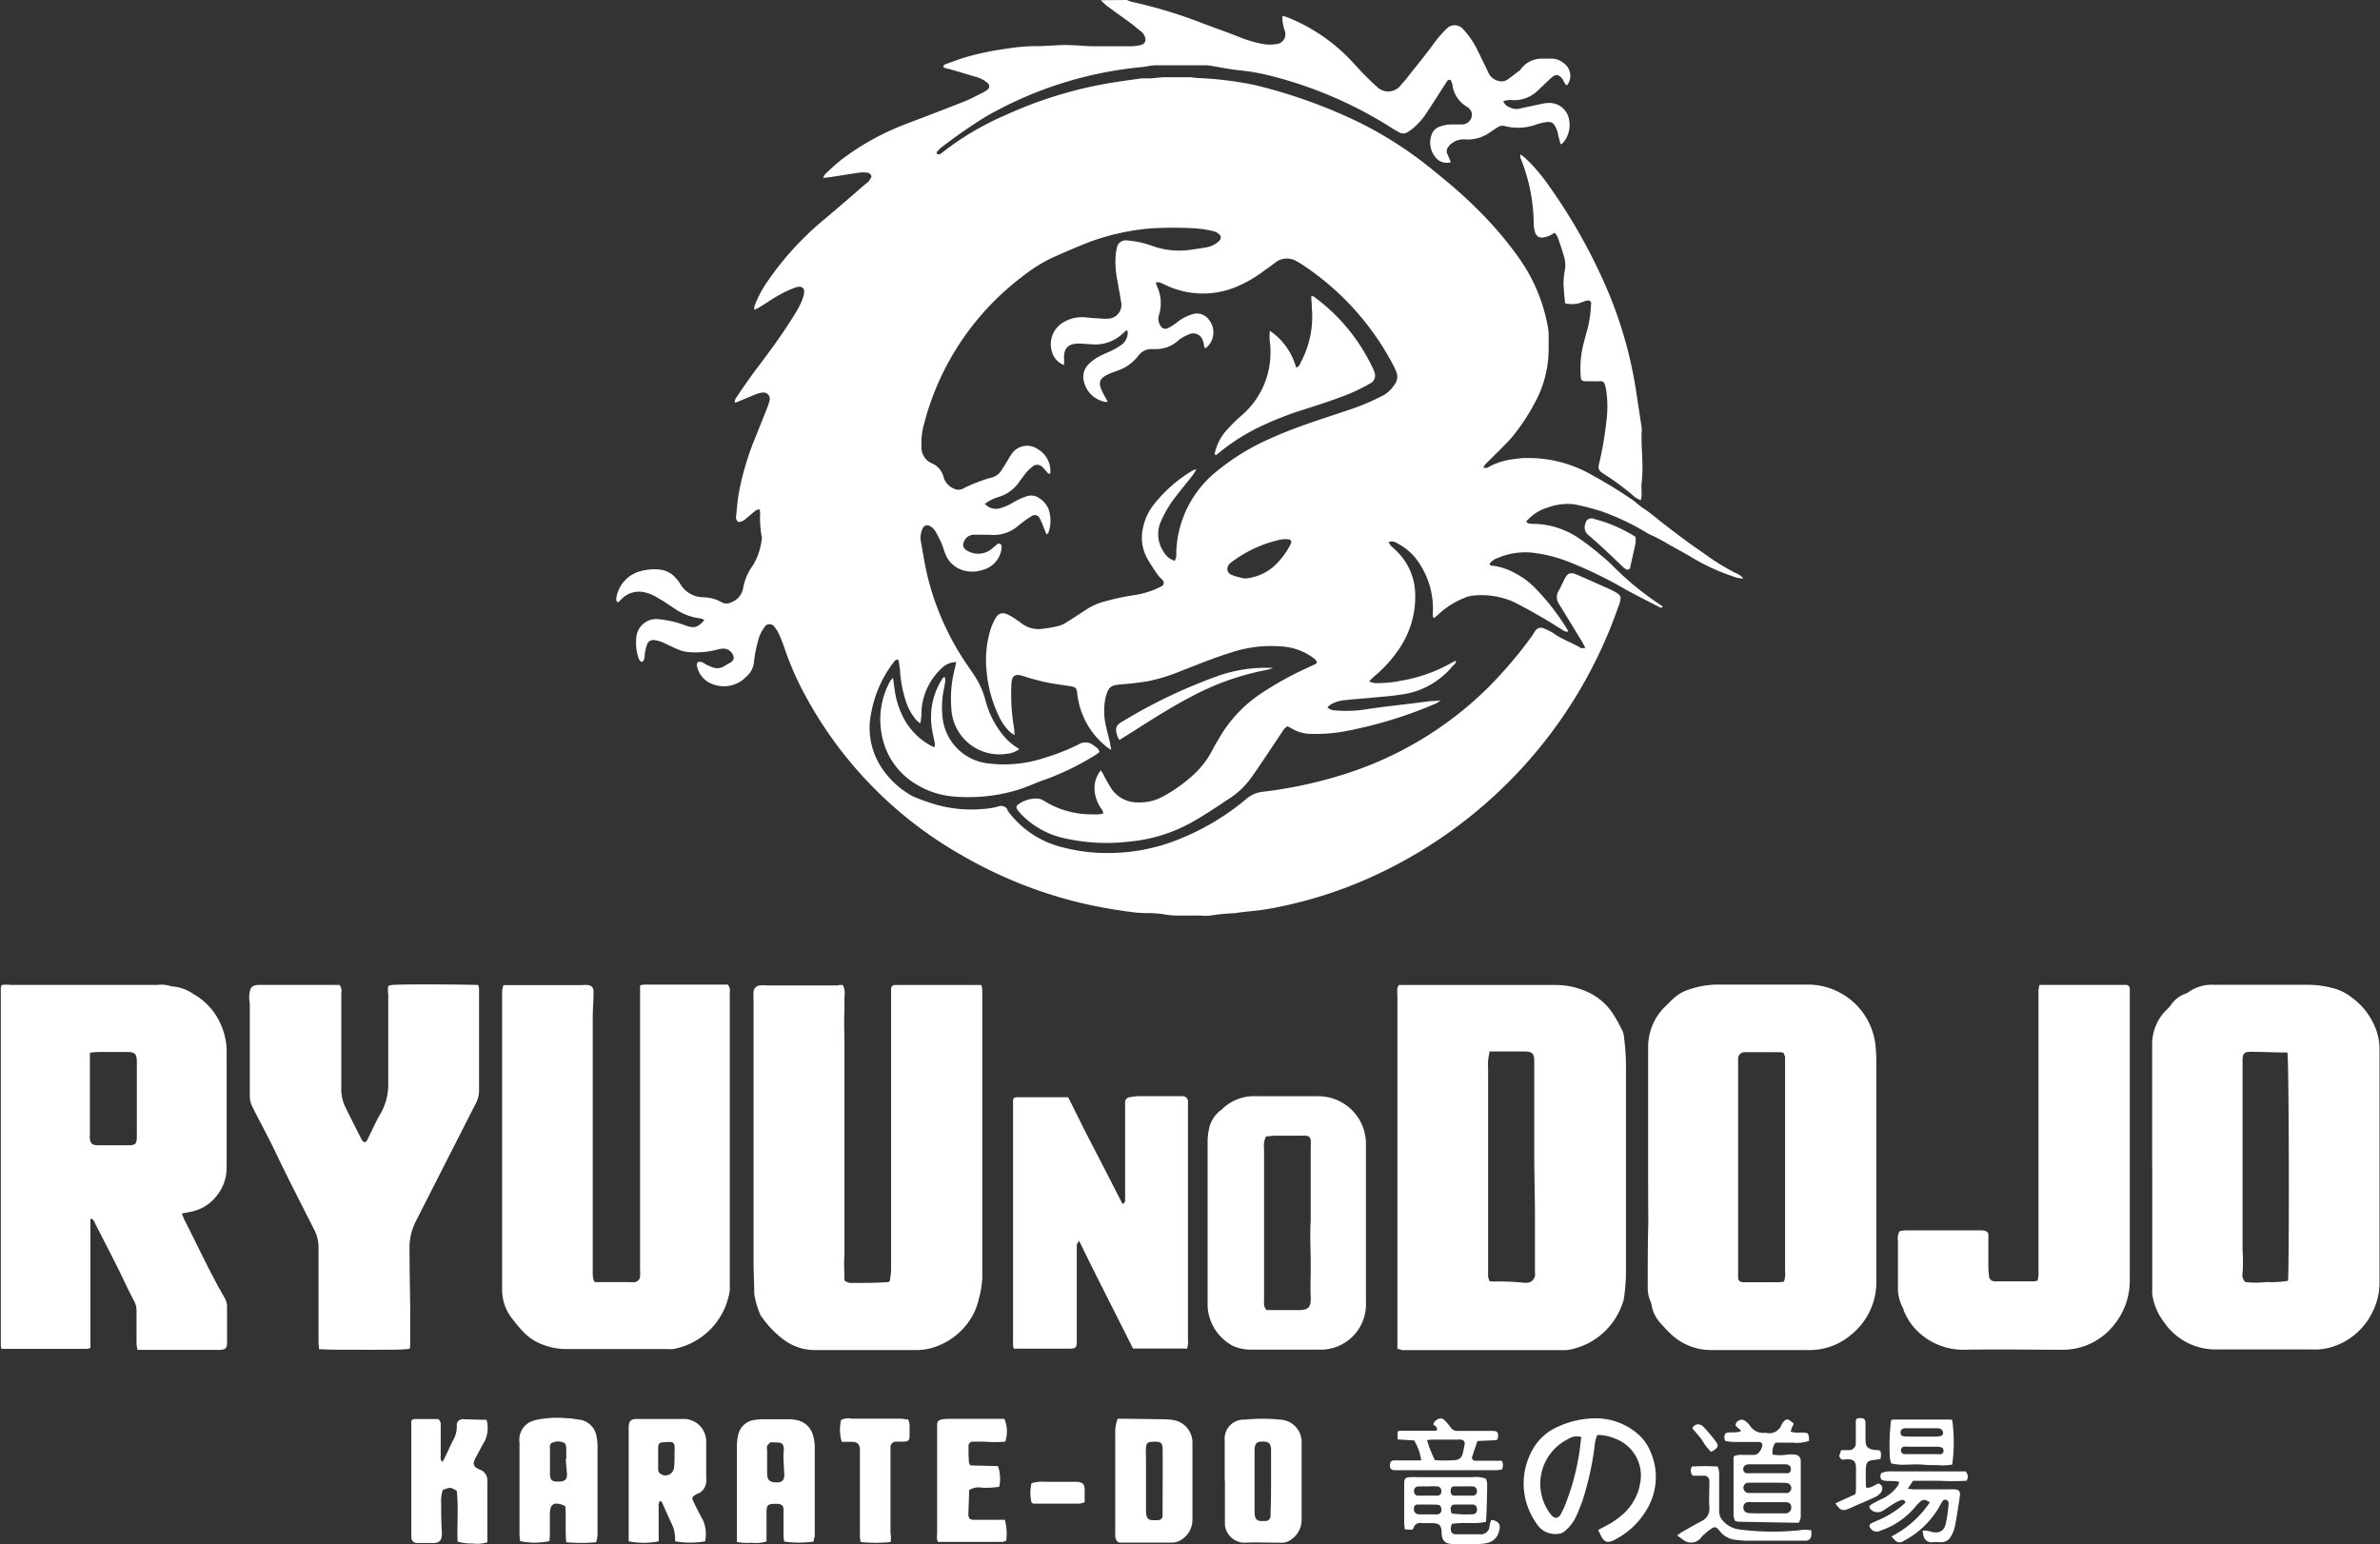 <svg xmlns="http://www.w3.org/2000/svg" viewBox="0 0 238.27 154.59"><rect x="0" y="0" width="238.27" height="154.59" fill="#333333" stroke="none"/><defs><style>.bbf96e80-d99f-4f23-b8e5-ae334c5a7181{fill:#fff;}</style></defs><g id="aee27fa8-bd94-404b-9408-6ddaef3b04b8" data-name="Layer 2"><g id="a2670e64-d4a7-4940-99c9-f36658ea37b3" data-name="Layer 1"><path class="bbf96e80-d99f-4f23-b8e5-ae334c5a7181" d="M112.82,0a3,3,0,0,0,.47.18,47.69,47.69,0,0,1,6.71,2c1.37.54,2.77,1,4.15,1.56a12.33,12.33,0,0,0,2.37.68,4,4,0,0,0,1.19,0,1,1,0,0,0,.91-1.36,3.69,3.69,0,0,1-.23-1.47,4.26,4.26,0,0,1,.54.16,17.92,17.92,0,0,1,5.83,3.8c.59.57,1.13,1.21,1.7,1.8.44.44.89.89,1.35,1.3a1.59,1.59,0,0,0,2.48-.19,8.52,8.52,0,0,0,.77-.92c.88-1.11,1.79-2.21,2.62-3.37a10.39,10.39,0,0,1,1.12-1.27,1.11,1.11,0,0,1,1.66,0A8.67,8.67,0,0,1,148,5.2c.34.69.68,1.37,1,2.06a1.48,1.48,0,0,0,1.09.86,1.08,1.08,0,0,0,.89-.19c.32-.24.64-.48.95-.73A.88.88,0,0,0,152.2,7a2.6,2.6,0,0,1,2.18-1.13c.28,0,.57,0,.85,0a1.92,1.92,0,0,1,1.34.47,1.54,1.54,0,0,1,.31,2.2c-.28-.13-.31-.45-.48-.66-.32-.41-.61-.47-1-.17-.15.12-.29.26-.44.4l-1.05,1a3.42,3.42,0,0,1-2.41.92,2.3,2.3,0,0,0-1,.1,1.06,1.06,0,0,0,.68.63,1.48,1.48,0,0,0,.91.13c.71-.17,1.44-.32,2.16-.47a3.32,3.32,0,0,1,.76-.11A2,2,0,0,1,157.09,12a2.73,2.73,0,0,1-.62,2.31c-.05.06-.14.08-.24.14-.08-.33-.16-.63-.23-.92a2.86,2.86,0,0,0-.1-.42c-.35-.91-.55-1-1.47-.82a7.69,7.69,0,0,0-.9.27,5.4,5.4,0,0,1-2.85.07.88.88,0,0,0-.73.1l-.71.47a3.87,3.87,0,0,1-2.56.76,1.85,1.85,0,0,0-1.22.31,1.53,1.53,0,0,0-.44.4.69.69,0,0,0-.1.79c.12.26.22.52.33.78a1.41,1.41,0,0,1-1.45-.39,2.3,2.3,0,0,1-.47-2.38,1.29,1.29,0,0,1,.83-.8,3.37,3.37,0,0,1,1.26-.21c.31,0,.63,0,.94,0a1,1,0,0,0,1-1,.82.82,0,0,0-.17-.47,1.1,1.1,0,0,0-.38-.33,3,3,0,0,1-1.38-2c0-.22-.12-.43-.17-.62-.25-.13-.35,0-.44.17-.66,1-1.31,2.07-2,3.09a6.82,6.82,0,0,1-1.35,1.54,5.44,5.44,0,0,1-.55.39.82.82,0,0,1-.89,0c-.22-.13-.45-.25-.66-.39a41.42,41.42,0,0,0-11.93-5.19,22,22,0,0,0-3.52-.63c-.82-.08-1.63-.26-2.44-.39a4,4,0,0,0-.68-.09c-1.73,0-3.47,0-5.21,0a3.85,3.85,0,0,0-.67.09c-.14,0-.28.06-.42.07a38.56,38.56,0,0,0-15.74,4.94,49.35,49.35,0,0,0-4.56,3.16,4.07,4.07,0,0,0-.41.42.16.16,0,0,0,0,.15.19.19,0,0,0,.14.07.25.25,0,0,0,.17,0,2.7,2.7,0,0,0,.34-.25,28.57,28.57,0,0,1,6.24-3.67,41.7,41.7,0,0,1,10.57-3.23c1-.16,2-.3,3-.44.23,0,.46,0,.69,0,.56,0,1.13-.11,1.69-.12.83,0,1.65,0,2.47,0,.29,0,.57.08.85.08a35.88,35.88,0,0,1,5.66.7,52.1,52.1,0,0,1,10.27,3.65,38.88,38.88,0,0,1,7.27,4.62c1.57,1.27,3.13,2.55,4.58,4a36.81,36.81,0,0,1,4.24,4.91,17.17,17.17,0,0,1,3,7.08,4.88,4.88,0,0,1,.07.76c0,.4,0,.8,0,1.2a11.32,11.32,0,0,1-1.45,5.72,20.64,20.64,0,0,1-2.12,3.2c-.23.29-.49.55-.75.82s-.67.69-1,1l-1,1a3.77,3.77,0,0,0-.24.35c.2,0,.36.06.44,0a6.71,6.71,0,0,1,2.57-.84c.34-.06.68-.09,1-.12H153a12.63,12.63,0,0,1,6.05,1.52,49.28,49.28,0,0,1,4.24,2.57c.42.27.77.64,1.2.92.77.5,1.45,1.11,2.17,1.66s1.49,1.14,2.25,1.7,1.35.94,2,1.41a22.9,22.9,0,0,0,2.84,1.73,1.73,1.73,0,0,1,.78.56,3.28,3.28,0,0,1-1.12-.25,20.28,20.28,0,0,1-4.25-2c-.59-.34-1.19-.66-1.79-1a.94.94,0,0,1-.22-.12A19.5,19.5,0,0,0,165,53.43a24.54,24.54,0,0,0-4.68-2.24,25.84,25.84,0,0,0-2.72-.7,5.82,5.82,0,0,0-2.61.31,4.48,4.48,0,0,0-1.64.87,7,7,0,0,0-.56.54c.1.09.16.18.22.19a2.21,2.21,0,0,0,.51.05,8.25,8.25,0,0,1,4.56,1.45,23.36,23.36,0,0,1,2.1,1.61,18,18,0,0,1,1.52,1.38,28.74,28.74,0,0,0,3.94,3.27l.83.57c-.17.22-.33.06-.45,0-1.11-.57-2.23-1.14-3.33-1.74a42,42,0,0,0-5.52-2.69,14.37,14.37,0,0,0-3.28-.9,7,7,0,0,0-3.93.46,1.78,1.78,0,0,0-.83.57c.05.24.26.21.4.22a6.38,6.38,0,0,1,2.23.78,7.57,7.57,0,0,1,1.84,1.36A23.18,23.18,0,0,1,157,63.18c-.18.17-.29,0-.39,0-.76-.46-1.49-.94-2.26-1.38-.93-.54-1.88-1.07-2.85-1.55a8,8,0,0,0-4.17-.6,2.85,2.85,0,0,0-.74.22,8.31,8.31,0,0,0-2.45,1.52l-.54.48c-.2-.08-.14-.21-.15-.31a1.13,1.13,0,0,1,0-.26,8.11,8.11,0,0,0-1.2-4.64,5.72,5.72,0,0,0-2.38-2.27.85.85,0,0,0-.85-.11,1.92,1.92,0,0,0,.22.35c.22.23.47.42.68.65a6.11,6.11,0,0,1,1.76,4.23,9.3,9.3,0,0,1-1.82,5.76,12.71,12.71,0,0,1-2.26,2.43c-.17.14-.31.31-.54.52a2.52,2.52,0,0,0,.55.17,11.56,11.56,0,0,0,2.62-.23,15.43,15.43,0,0,0,5.27-1.9,1.57,1.57,0,0,1,.27-.1c0,.29-.24.41-.37.56a8,8,0,0,1-5.11,2.82c-1.1.17-2.21.24-3.31.35-.77.07-1.54.12-2.3.21a3.27,3.27,0,0,0-1.46.44,3.8,3.8,0,0,0-.33.28,1.17,1.17,0,0,0,.81.31,12.85,12.85,0,0,0,3-.1c1.52-.24,3.05-.4,4.57-.59l2-.25c.25,0,.5,0,.95-.07a3.46,3.46,0,0,1-.41.29,42.92,42.92,0,0,1-9.45,2.86,16.52,16.52,0,0,1-3.06.21,3.86,3.86,0,0,1-2-.55l-.4-.22a2,2,0,0,0-.38.33l-2,3c-.48.7-.95,1.42-1.46,2.1A8.25,8.25,0,0,1,123,80c-1.23.82-2.47,1.65-3.75,2.37a15.9,15.9,0,0,1-6.25,1.9,19.3,19.3,0,0,1-6.69-.4,8.56,8.56,0,0,1-4-2.27,3.94,3.94,0,0,1-.49-.59.33.33,0,0,1,.1-.46,3.15,3.15,0,0,1,1.92-.6,1.52,1.52,0,0,1,.71.25,8.92,8.92,0,0,0,4.87,1.33,3.37,3.37,0,0,0,1-.06c.06-.29-.15-.44-.25-.63a3.7,3.7,0,0,1-.57-1.51,2.87,2.87,0,0,1,.61-2.21l.25.41a13.43,13.43,0,0,0,.84,1.48,3.14,3.14,0,0,0,2.64,1.33,4.88,4.88,0,0,0,2.61-.66,15.26,15.26,0,0,0,3-2.17,8.8,8.8,0,0,0,1.8-2.36c.24-.46.5-.9.76-1.34a13.38,13.38,0,0,1,4.13-4.37A33.28,33.28,0,0,1,131,66.81l.69-.32a.67.67,0,0,0,.14-.11c0-.3-.25-.43-.45-.58a6.06,6.06,0,0,0-3.1-1.08,12.88,12.88,0,0,0-5,.6c-1.74.54-3.42,1.23-5.12,1.89a17.56,17.56,0,0,1-3.26,1c-.86.14-1.74.24-2.62.31-1.13.1-1.29.24-1.59,1.29a6.5,6.5,0,0,0,.06,3c.1.53.26,1.05.38,1.58,0,.19.07.38.13.69a3.87,3.87,0,0,1-.41-.26,7.87,7.87,0,0,1-3-5.37c-.07-.57-.16-.67-.73-.75-.78-.13-1.58-.21-2.35-.38a21.61,21.61,0,0,1-2.39-.65c-.81-.26-1.09.07-1.12.75a20.14,20.14,0,0,0,.28,4.59c0,.16,0,.33.05.6-.21-.15-.36-.22-.48-.33a5.14,5.14,0,0,1-1.12-1.6,13,13,0,0,1-1.22-4.5,10.52,10.52,0,0,1,.39-4.14,5.79,5.79,0,0,1,.57-1.24.78.78,0,0,1,1-.33,3.38,3.38,0,0,1,.68.35,9.64,9.64,0,0,1,.84.58,2.81,2.81,0,0,0,2.09.56,12.34,12.34,0,0,0,1.68-.3,2.52,2.52,0,0,0,.76-.36c.65-.4,1.3-.83,1.94-1.25a6.23,6.23,0,0,1,1.86-.83,24.79,24.79,0,0,1,3.08-.65,8.71,8.71,0,0,0,2.43-.77l.16-.08a.39.39,0,0,0,.14-.64c-.15-.17-.33-.32-.46-.5A19.3,19.3,0,0,1,114.9,56a4.31,4.31,0,0,1-.47-3.14,5.48,5.48,0,0,1,1.11-2.38,14.15,14.15,0,0,1,3.91-3.4,1.93,1.93,0,0,1,.33-.08c-.17.26-.27.45-.4.62-.55.69-1.11,1.37-1.65,2.07a11.48,11.48,0,0,0-1.56,2.64,3.15,3.15,0,0,0,.33,2.93,1.94,1.94,0,0,0,1.1.89,1.28,1.28,0,0,0,.16-.81,10.81,10.81,0,0,1,4.12-8.21,22.65,22.65,0,0,1,5.31-3.23c2.72-1.24,5.59-2.08,8.41-3.05a23.08,23.08,0,0,0,3-1.33,3.28,3.28,0,0,0,1-1,1.26,1.26,0,0,0,.19-1.29,6.14,6.14,0,0,0-.32-.69,27.1,27.1,0,0,0-8.79-9.84,9.71,9.71,0,0,0-.87-.54,1.87,1.87,0,0,0-2.16.15c-.32.23-.63.48-1,.72a12.68,12.68,0,0,1-3,1.74,8.65,8.65,0,0,1-6.89-.2c-.23-.1-.46-.22-.7-.31-.08,0-.2,0-.35,0a2.29,2.29,0,0,0,.14.44,4,4,0,0,1,.18,2.84,1.24,1.24,0,0,0,.19,1.13.53.53,0,0,0,.68.2,5.45,5.45,0,0,0,.66-.39c.26-.18.49-.39.76-.55a5,5,0,0,1,1.09-.48,1.47,1.47,0,0,1,1.6.54,2,2,0,0,1-.31,2.87c-.18-.06-.14-.22-.17-.35s-.06-.28-.11-.41a1,1,0,0,0-1.3-.66,4.86,4.86,0,0,0-.91.46c-.14.08-.26.22-.4.32a3.31,3.31,0,0,1-2,.73h-.51a1.59,1.59,0,0,0-1.33.66,4.41,4.41,0,0,1-2.12,1.51l-.56.21c-1.31.52-1.46.94-.77,2.2l.38.7a1.13,1.13,0,0,1-.29,0,2.69,2.69,0,0,1-2.14-2.26,1.74,1.74,0,0,1,.5-1.49,4.2,4.2,0,0,1,1-.75c.44-.26.93-.43,1.39-.66a6,6,0,0,0,.88-.52,1.51,1.51,0,0,0,.66-1.23c0-.07,0-.14-.11-.27l-.46.41a4,4,0,0,1-3.16,1c-.4,0-.8-.07-1.19-.06-1.07,0-1.51.5-1.45,1.55,0,.2,0,.39,0,.6a1.94,1.94,0,0,1-1.19-1.26,2.53,2.53,0,0,1,1.09-3,3.61,3.61,0,0,1,2.38-.5c.53.06,1.08.08,1.61.12a3.05,3.05,0,0,0,.43,0,1.39,1.39,0,0,0,1.37-1.76c-.09-.64-.23-1.28-.33-1.93a9.29,9.29,0,0,1-.2-2.63,5,5,0,0,1,.12-.76.89.89,0,0,1,1-.76,9.81,9.81,0,0,1,1.52.24,11.41,11.41,0,0,1,1.22.38,7.94,7.94,0,0,0,3.62.32c.57-.08,1.13-.16,1.69-.26a2.38,2.38,0,0,0,1.19-.63.42.42,0,0,0,0-.67,1.46,1.46,0,0,0-.59-.31,11.65,11.65,0,0,0-1.85-.28,38,38,0,0,0-4.27,0,23.06,23.06,0,0,0-6.79,1.57q-1.62.66-3.21,1.38a15,15,0,0,0-2.83,1.76,26.94,26.94,0,0,0-10,14.88,7.3,7.3,0,0,0-.26,2.28,1.72,1.72,0,0,0,1,1.64,2,2,0,0,1,1.2,1.36,1.78,1.78,0,0,0,1,1.17,1,1,0,0,0,1,0A13.11,13.11,0,0,1,98,48.23a10.08,10.08,0,0,1,1.21-.4,1.58,1.58,0,0,0,1-.67c.2-.31.4-.62.59-.93s.28-.5.45-.73a1.87,1.87,0,0,1,2.71-.49,2.52,2.52,0,0,1,1.19,2.38c-.16.1-.23,0-.3-.08a6.91,6.91,0,0,0-.51-.57.72.72,0,0,0-1,0,3.41,3.41,0,0,0-.61.59c-.29.35-.55.73-.82,1.09A3.81,3.81,0,0,1,100,49.75a4.38,4.38,0,0,0-1.4.7,1.49,1.49,0,0,0,1.58.42,5.53,5.53,0,0,0,1.17-.51,6.68,6.68,0,0,1,1.46-.68,1.38,1.38,0,0,1,1.22.19,2.26,2.26,0,0,1,1.07,1.58,3.53,3.53,0,0,1-.16,1.93s-.08.06-.17.13l-.28-.69a7.72,7.72,0,0,0-.41-.93.52.52,0,0,0-.8-.21,8.13,8.13,0,0,0-.78.52c-.23.17-.45.35-.67.53a3.75,3.75,0,0,1-2.79.81c-.51,0-1,0-1.54,0a1.05,1.05,0,0,0-1,.71.61.61,0,0,0,.23.82A2.13,2.13,0,0,0,99.23,55c.24-.19.47-.4.69-.58.3,0,.38.18.36.4a2.54,2.54,0,0,1-1.93,2.25,3.26,3.26,0,0,1-1.52.12,2.74,2.74,0,0,1-2.18-1.71c-.15-.37-.25-.76-.41-1.12s-.39-.82-.62-1.21a1.44,1.44,0,0,0-.49-.46.5.5,0,0,0-.77.25,2.18,2.18,0,0,0-.16,1.33c.22,1.15.38,2.31.66,3.44a27.17,27.17,0,0,0,4,8.91c.31.45.62.89.9,1.35a8.08,8.08,0,0,1,.89,2.12,9.11,9.11,0,0,0,1.64,3.35A5.91,5.91,0,0,0,102.06,75a2.53,2.53,0,0,1-1.25.47,4.82,4.82,0,0,1-5.57-4.57,11.89,11.89,0,0,1,.36-4c.05-.18.07-.36.12-.61a2.11,2.11,0,0,0-1.43.6,6.41,6.41,0,0,0-2,3.86c-.06.39,0,.8-.09,1.19,0,.13,0,.26-.09.48a3.89,3.89,0,0,1-.38-.33,5.6,5.6,0,0,1-1.08-2,13,13,0,0,1-.53-2.68c0-.45-.11-.9-.16-1.33-.31-.1-.4.11-.51.25a11.7,11.7,0,0,0-2.22,5A7.23,7.23,0,0,0,88.35,77a8.76,8.76,0,0,0,3,2.71,15.2,15.2,0,0,0,1.51.58,13,13,0,0,0,5.63.7,7,7,0,0,0,1.51-.26.71.71,0,0,1,.87.35l0,.07a9.61,9.61,0,0,0,5.65,3.72,17.29,17.29,0,0,0,4.74.53,18.65,18.65,0,0,0,5.77-1,24.85,24.85,0,0,0,7.75-4.41,2.93,2.93,0,0,1,1.59-.71,43.73,43.73,0,0,0,7.84-1.65A35.71,35.71,0,0,0,149,68.82a43.93,43.93,0,0,0,4.22-4.93c.17-.22.31-.48.47-.71a.66.66,0,0,1,.82-.28,2,2,0,0,1,.31.13,4.88,4.88,0,0,1,.75.4c.84.6,1.83.93,2.71,1.45.09.05.25,0,.44,0-.13-.24-.21-.42-.31-.59-.69-1.14-1.39-2.28-2.09-3.42l-.27-.44a1.2,1.2,0,0,1,0-1.29c.21-.37.38-.76.57-1.14.31-.62.59-.74,1.23-.47,1,.43,2,.88,3,1.32a9.86,9.86,0,0,1,.92.46c.47.26.55.46.4,1-.06.22-.15.43-.23.65a46.38,46.38,0,0,1-22.87,26A43.49,43.49,0,0,1,127,91c-1.12.2-2.26.25-3.39.43a20.32,20.32,0,0,0-2.45.24,4.18,4.18,0,0,1-.94,0h-2.31a7.78,7.78,0,0,1-1.35-.12,10.51,10.51,0,0,0-1.78-.13,11.77,11.77,0,0,1-1.68-.13,49,49,0,0,1-5.36-1A44.43,44.43,0,0,1,96.3,85.64,40.52,40.52,0,0,1,80.17,68.78a30.55,30.55,0,0,1-1.67-4q-.24-.69-.54-1.35a2.72,2.72,0,0,0-.42-.64.57.57,0,0,0-1,0,3.74,3.74,0,0,0-.54,1,13.38,13.38,0,0,0-.52,2.5,2.16,2.16,0,0,1-.79,1.48,3.08,3.08,0,0,1-3.23.77,2.44,2.44,0,0,1-1.69-1.88.43.43,0,0,1,.1-.37c.09-.06.27,0,.39,0a2.71,2.71,0,0,1,.37.21,4.82,4.82,0,0,0,.7.31,1.29,1.29,0,0,0,1.22-.14c.24-.16.5-.27.73-.44a.57.57,0,0,0,.18-.36,1.06,1.06,0,0,0-.87-.92,2.09,2.09,0,0,0-.75.08,8.46,8.46,0,0,1-3,.25,3.21,3.21,0,0,1-1-.28c-.5-.2-1-.46-1.47-.67a3,3,0,0,0-.81-.23.66.66,0,0,0-.8.49,4.59,4.59,0,0,0-.22,1c0,.25,0,.51-.27.69-.26-.08-.32-.32-.39-.53a4.87,4.87,0,0,1-.15-2.11,2,2,0,0,1,2.25-1.64,10.26,10.26,0,0,1,2.25.48l.56.2c.74.24,1.13.11,1.72-.6a1.3,1.3,0,0,0-.37-.16,5.67,5.67,0,0,1-2.62-1c-.53-.33-1-.69-1.57-1a4.29,4.29,0,0,0-1.31-.59,2.46,2.46,0,0,0-2.38.61c-.12.12-.23.25-.35.36-.25-.06-.22-.26-.21-.4A3.3,3.3,0,0,1,64,57.22a5.35,5.35,0,0,1,2-.2,2.5,2.5,0,0,1,1.69.89,2.81,2.81,0,0,1,.41.55,2.71,2.71,0,0,0,2.25,1.34,3.88,3.88,0,0,1,1.88.49,1,1,0,0,0,1,0,1.81,1.81,0,0,0,1.16-1.36,5.45,5.45,0,0,1,1-2.34A6.58,6.58,0,0,0,76.26,54a.57.57,0,0,0,0-.26,10.68,10.68,0,0,1-.16-2.46,2,2,0,0,0-.07-.3,1.31,1.31,0,0,0-.38.14c-.31.24-.6.51-.92.76a1.22,1.22,0,0,1-.81.39.59.59,0,0,1-.22-.62c.07-.73.13-1.47.25-2.2a28.05,28.05,0,0,1,1.7-5.72l1.17-2.93a4.75,4.75,0,0,0,.23-.73.63.63,0,0,0-.68-.77,2.78,2.78,0,0,0-.74.19l-2,.83c-.15-.16,0-.28,0-.39.67-1,1.31-1.93,2-2.86,1.29-1.7,2.56-3.41,3.7-5.23.24-.38.49-.77.69-1.17a5.58,5.58,0,0,0,.44-1.11c.19-.68-.14-1-.81-.78a10.91,10.91,0,0,0-1.7.79c-.62.34-1.2.75-1.81,1.13-.18.11-.39.21-.58.31-.14-.19,0-.32,0-.44a11.39,11.39,0,0,1,1.14-2.19,30.26,30.26,0,0,1,5.84-6.43c1.37-1.15,2.73-2.33,4.08-3.51a1.47,1.47,0,0,0,.63-.78.5.5,0,0,0-.5-.38,2.58,2.58,0,0,0-.68,0c-1,.14-2,.31-3,.46-.19,0-.39.05-.67.07a1.66,1.66,0,0,1,.24-.4,21,21,0,0,1,1.66-1.47,25.69,25.69,0,0,1,6.41-3.53c1.94-.74,3.88-1.48,5.81-2.24.66-.26,1.28-.61,1.92-.92a3.18,3.18,0,0,0,.43-.28.41.41,0,0,0,0-.66,2.87,2.87,0,0,0-1.13-.6L95.36,7l-.89-.23c-.08-.26.12-.32.26-.37.83-.29,1.66-.62,2.51-.83a28.27,28.27,0,0,1,3.51-.69,18.29,18.29,0,0,1,3-.26c.8,0,1.6-.07,2.39-.1a7.37,7.37,0,0,1,.94,0c.74,0,1.48.1,2.22.11,1.33,0,2.67,0,4,0a3.72,3.72,0,0,0,1-.15.54.54,0,0,0,.35-.69,1.15,1.15,0,0,0-.41-.64c-.34-.26-.66-.54-1-.8-.78-.57-1.57-1.13-2.35-1.71a8,8,0,0,1-.69-.62Zm11.73,57.91.23,0a5.06,5.06,0,0,0,2.64-1.11,7.64,7.64,0,0,0,1.62-2,2.82,2.82,0,0,0,.23-.46A.29.29,0,0,0,129,54a3.07,3.07,0,0,0-.68,0,12.72,12.72,0,0,0-5,2.26,1.27,1.27,0,0,0-.31.3.64.64,0,0,0,.3,1C123.71,57.74,124.17,57.82,124.55,57.91Z"/><path class="bbf96e80-d99f-4f23-b8e5-ae334c5a7181" d="M18.2,121.5c.13.3.2.52.3.71,1.33,2.59,2.53,5.23,4,7.76a1.68,1.68,0,0,1,.23.88c0,1.2,0,2.39,0,3.59,0,.51-.12.65-.63.71a3,3,0,0,1-.43,0l-7.17,0h-.73a3.31,3.31,0,0,1-.1-.59q0-1.66,0-3.33a2,2,0,0,0-.26-1c-.58-1.08-1.08-2.19-1.62-3.29q-1.1-2.17-2.21-4.33c-.11-.21-.18-.48-.41-.58-.06,0-.1,0-.12,0a.19.19,0,0,0,0,.08,2.13,2.13,0,0,0,0,.25q0,6.24,0,12.47s0,.05,0,.13a1.43,1.43,0,0,1-.37.09l-8.12,0a2.71,2.71,0,0,1-.4,0,1,1,0,0,1-.08-.28q0-17.94,0-35.87a1.3,1.3,0,0,1,.08-.27A2.59,2.59,0,0,1,1,98.61H15.79a3,3,0,0,1,1.35.14,4.34,4.34,0,0,1,2.23.78A6.37,6.37,0,0,1,22,102.34a6.73,6.73,0,0,1,.69,3.13c0,3.81,0,7.62,0,11.44a4.46,4.46,0,0,1-1,2.82,4.28,4.28,0,0,1-2.47,1.57C18.92,121.37,18.61,121.42,18.2,121.5ZM9,105.4C9,106,9,106.57,9,107.11c0,2.14,0,4.27,0,6.4A2.91,2.91,0,0,0,9,114c.06.49.24.64.72.67a2.09,2.09,0,0,0,.25,0c.91,0,1.82,0,2.73,0s1-.1,1-1c0-2.44,0-4.89,0-7.34,0-.84-.21-1-1-1s-1.82,0-2.73,0A9,9,0,0,0,9,105.4Z"/><path class="bbf96e80-d99f-4f23-b8e5-ae334c5a7181" d="M139.9,135.06c0-.26,0-.45,0-.65q0-10,0-20c0-4.15,0-8.31,0-12.47,0-.76,0-1.53,0-2.3a3.83,3.83,0,0,1,0-.68,1.17,1.17,0,0,1,.14-.34c.22,0,.45,0,.67,0,5,0,10,0,15,0a7.67,7.67,0,0,1,3.23.7,5.92,5.92,0,0,1,2.55,2.2,13.21,13.21,0,0,1,.87,1.56,1.76,1.76,0,0,1,.22.73,22.74,22.74,0,0,1,.2,3.4c0,.22,0,.46,0,.68v17.59c0,.49,0,1,0,1.45a18.47,18.47,0,0,1-.22,3.15,2.12,2.12,0,0,1-.12.41,7,7,0,0,1-5.1,4.6,3.38,3.38,0,0,1-.84.09q-8.07,0-16.15,0C140.21,135.1,140.1,135.08,139.9,135.06Zm9.23-29.7a4.48,4.48,0,0,0-.15,1.51v20c0,.31,0,.63,0,.94a3,3,0,0,0,.13.45,2.32,2.32,0,0,0,.3.05,25.52,25.52,0,0,1,3.15.12,1,1,0,0,0,.17,0,.85.85,0,0,0,.94-1c0-.43,0-.85,0-1.28,0-1.36,0-2.73,0-4.09,0-2-.05-3.93-.07-5.89,0-.74,0-1.48,0-2.22l0-7.67c0-.81-.19-1-1-1h-3.57Z"/><path class="bbf96e80-d99f-4f23-b8e5-ae334c5a7181" d="M165,116.73v-9.31c0-.88,0-1.77,0-2.65a5.64,5.64,0,0,1,1.82-4.1c.25-.23.47-.49.73-.71a4.17,4.17,0,0,1,1.54-.89,9.21,9.21,0,0,1,2.76-.49c3.07,0,6.15,0,9.23,0a6.82,6.82,0,0,1,6.66,5.89,18.06,18.06,0,0,1,.11,2c0,7.23,0,14.46,0,21.69a6.78,6.78,0,0,1-2.58,5.52,6.36,6.36,0,0,1-4.17,1.49q-4.86,0-9.74,0a5.83,5.83,0,0,1-4.1-1.62c-.35-.33-.68-.69-1-1.05a3.55,3.55,0,0,1-.91-1.81,1.67,1.67,0,0,0-.15-.48,3.48,3.48,0,0,1-.24-1.42c0-2.19,0-4.39.06-6.58C165,120.37,165,118.55,165,116.73Zm13.58-11.31a1.88,1.88,0,0,0-.36-.07h-3.58a.63.63,0,0,0-.63.67c0,.11,0,.23,0,.34q0,6.1,0,12.21c0,3,0,6,0,9,0,.09,0,.17,0,.26,0,.39.13.52.5.55h3.59a4.26,4.26,0,0,0,.5-.06,2.73,2.73,0,0,0,.11-1.12V106.59c0-.25,0-.51,0-.76A3.11,3.11,0,0,0,178.56,105.42Z"/><path class="bbf96e80-d99f-4f23-b8e5-ae334c5a7181" d="M215.46,116.88c0-4.07,0-8.14,0-12.2a4.82,4.82,0,0,1,1.48-3.61,4.28,4.28,0,0,0,.4-.45,3,3,0,0,1,1.53-1.16.76.76,0,0,0,.23-.13,4.07,4.07,0,0,1,2.57-.73c1.91,0,3.82,0,5.73,0,1.25,0,2.5,0,3.75,0a10.17,10.17,0,0,1,2.27.3,5.14,5.14,0,0,1,2.06,1,6.81,6.81,0,0,1,2.07,2.45,5.74,5.74,0,0,1,.67,2.7c0,3.53,0,7,0,10.58,0,2.42,0,4.84,0,7.26,0,1.5,0,3,0,4.52,0,.34,0,.68,0,1a6.38,6.38,0,0,1-.73,3,6.65,6.65,0,0,1-4.2,3.5,5.63,5.63,0,0,1-1.78.2l-7.6,0c-.68,0-1.36,0-2.05,0a6.23,6.23,0,0,1-5.22-2.74,6,6,0,0,1-1.17-2.8,4.38,4.38,0,0,1,0-.51V116.88ZM229,105.38c-1.26,0-2.48-.07-3.7-.07-.63,0-.78.19-.79.85,0,1.08,0,2.16,0,3.24v15.78a15.91,15.91,0,0,1,0,2.29,1,1,0,0,0,.27.89,9.39,9.39,0,0,0,2.12,0,10.37,10.37,0,0,0,2.16-.12C229.19,127,229.17,106.39,229,105.38Z"/><path class="bbf96e80-d99f-4f23-b8e5-ae334c5a7181" d="M84.39,98.63a2,2,0,0,1,.15,1.19c0,.34,0,.68,0,1,0,.11,0,.23,0,.34-.06,1.14,0,2.27,0,3.41q0,1,0,2c0,1.42,0,2.84,0,4.26,0,.55,0,1.09,0,1.63l0,10.5c0,.25,0,.51,0,.76,0,.63,0,1.26,0,1.88-.07.88,0,1.76,0,2.6a1.07,1.07,0,0,0,.84.25c1.17,0,2.34,0,3.5-.08.05,0,.1,0,.19-.09a6.9,6.9,0,0,0,.14-1.65V100.21c0-.4,0-.8,0-1.19a.39.39,0,0,1,.37-.4l.51,0h7.69c.14,0,.28,0,.46,0a2.25,2.25,0,0,1,.1.49c0,.45,0,.9,0,1.36s0,1.14,0,1.71q0,10.36,0,20.75c0,1.65,0,3.3,0,5A8.74,8.74,0,0,1,98,130a6.16,6.16,0,0,1-.65,1.75A6.83,6.83,0,0,1,93.14,135a6,6,0,0,1-1.26.17H81.62a5.18,5.18,0,0,1-3.11-1,9.72,9.72,0,0,1-2.25-2.32.6.6,0,0,1-.14-.21,8.64,8.64,0,0,1-.61-2.11c0-1-.06-1.94-.07-2.9,0-.69,0-1.37,0-2V102c0-.68,0-1.36,0-2a5.3,5.3,0,0,1,0-.69.7.7,0,0,1,.67-.65,4,4,0,0,1,.6,0c2.39,0,4.78,0,7.18,0C84.06,98.59,84.23,98.62,84.39,98.63Z"/><path class="bbf96e80-d99f-4f23-b8e5-ae334c5a7181" d="M50.41,98.63c.25,0,.48,0,.7,0h7.18a2.89,2.89,0,0,1,.59,0,.58.58,0,0,1,.54.56,1.13,1.13,0,0,1,0,.26c0,.82-.08,1.65-.08,2.47q0,4.1,0,8.2,0,7.59,0,15.2c0,.71,0,1.42,0,2.13a3.81,3.81,0,0,0,.05.59,1.55,1.55,0,0,0,.15.33c.17,0,.33,0,.5,0l3.07,0a2.08,2.08,0,0,0,.43,0,.61.61,0,0,0,.54-.57,5.12,5.12,0,0,0,0-.68q0-11.84,0-23.65c0-1.4,0-2.79,0-4.19,0-.19,0-.39,0-.62a2.27,2.27,0,0,1,.41-.08h8.12a1.09,1.09,0,0,1,.25,0,.85.85,0,0,1,.2.71c0,.66,0,1.31,0,2q0,11.79,0,23.57c0,1.34,0,2.68,0,4a1.9,1.9,0,0,1,0,.34,7,7,0,0,1-5.66,5.87,4,4,0,0,1-.6,0l-10,0a6.42,6.42,0,0,1-2.26-.37,5.21,5.21,0,0,1-2.15-1.35,14.28,14.28,0,0,1-1.35-1.65,4.62,4.62,0,0,1-.77-2.58c0-1.08,0-2.16,0-3.24q0-6.45,0-12.89c0-1.48,0-3,0-4.44q0-3.89,0-7.77c0-.54,0-1.08,0-1.62A5,5,0,0,1,50.41,98.63Z"/><path class="bbf96e80-d99f-4f23-b8e5-ae334c5a7181" d="M38.86,98.73a1.77,1.77,0,0,1,.36-.11c.89-.1,7.86-.05,8.65,0a1.59,1.59,0,0,1,.09.39c0,3.38,0,6.77,0,10.16a2.78,2.78,0,0,1-.32,1.3c-.86,1.67-1.7,3.35-2.55,5l-3.52,6.93A5.87,5.87,0,0,0,41,125.2c0,2,.05,4,.07,6.06l0,3.08c0,.22,0,.44-.06.71-1,.11-2,.08-3,.09s-2,0-3.07,0-2,0-3-.06c0-.27-.05-.49-.05-.71,0-1.4,0-2.79,0-4.18,0-1.77,0-3.53,0-5.3a3.82,3.82,0,0,0-.41-1.72c-1.31-2.59-2.64-5.17-3.89-7.79-.73-1.54-1.54-3-2.32-4.56a2.48,2.48,0,0,1-.26-1.23c0-2.84,0-5.69,0-8.54,0-.31,0-.62-.05-.93a2.9,2.9,0,0,1,0-.51c.06-.73.28-1,1-1,.2,0,.4,0,.59,0H33.4c.2,0,.4,0,.59,0a1,1,0,0,1,.18.82c0,1.31,0,2.62,0,3.93v3.41c0,.66,0,1.31,0,2a4.23,4.23,0,0,0,.37,2c.52,1.08,1.07,2.14,1.6,3.2a1.41,1.41,0,0,0,.18.29.25.25,0,0,0,.38,0c.07-.12.13-.25.19-.37.38-.77.72-1.55,1.15-2.29a5.89,5.89,0,0,0,.83-3.08c0-3,0-6,0-9C38.82,99.24,38.84,99,38.86,98.73Z"/><path class="bbf96e80-d99f-4f23-b8e5-ae334c5a7181" d="M204.18,98.61l2,0,6.24,0h.42a.38.38,0,0,1,.38.39c0,.42,0,.85,0,1.28q0,8.88,0,17.75c0,3.36,0,6.72,0,10.08a7,7,0,0,1-1.29,4.16,6.67,6.67,0,0,1-3,2.41,6.41,6.41,0,0,1-2.41.46c-3.31,0-6.61-.06-9.91,0a6.54,6.54,0,0,1-5.2-2.48,6.63,6.63,0,0,1-.73-1.24c-.09-.15-.1-.33-.18-.48a4.28,4.28,0,0,1-.49-2.22c0-1.48,0-3,0-4.44a1.58,1.58,0,0,1,.16-1,2.9,2.9,0,0,1,.54-.09c.69,0,1.37,0,2.05,0h3.5l2.14,0a1.2,1.2,0,0,1,.33.05.39.39,0,0,1,.33.35,4.35,4.35,0,0,1,0,.51c0,.85,0,1.7,0,2.56a8,8,0,0,0,.07,1.1.55.55,0,0,0,.57.53,4.43,4.43,0,0,0,.52,0h3.16c.19,0,.38,0,.6-.06a3.8,3.8,0,0,0,.1-.51c0-.34,0-.69,0-1V105.25c0-2,0-4,0-6.06A3.94,3.94,0,0,1,204.18,98.61Z"/><path class="bbf96e80-d99f-4f23-b8e5-ae334c5a7181" d="M101.5,109.93a1.23,1.23,0,0,1,.32-.07h5.12l1.81,3.63,1.84,3.56,1.79,3.49a.37.37,0,0,0,.26-.42c0-.85,0-1.71,0-2.56s0-1.82,0-2.73c0-.54,0-1.08,0-1.62,0-.83,0-1.65,0-2.48a3,3,0,0,1,0-.42.5.5,0,0,1,.44-.45,8.24,8.24,0,0,1,.85-.11h4.44a.54.54,0,0,1,.56.61c0,.35,0,.69,0,1q0,8.58,0,17.16v5.56a2.35,2.35,0,0,1-.09.94,2,2,0,0,1-.33,0h-5.08c-1.78-3.57-3.61-7.1-5.4-10.8-.13.25-.23.36-.23.47q0,1.11,0,2.22v5.72c0,.57,0,1.14,0,1.71s-.11.69-.71.69c-1.25,0-2.51,0-3.76,0H102l-.49,0a1.1,1.1,0,0,1-.09-.28v-24.6A1.08,1.08,0,0,1,101.5,109.93Z"/><path class="bbf96e80-d99f-4f23-b8e5-ae334c5a7181" d="M136.75,122.63c0,2.59,0,5.18,0,7.77a4.53,4.53,0,0,1-4.61,4.73h-6.83a4.31,4.31,0,0,1-1.43-.21,2.45,2.45,0,0,1-.7-.31,4.77,4.77,0,0,1-2.28-3.79c0-.54,0-1.08,0-1.62V118.79c0-1.51,0-3,0-4.52a5.78,5.78,0,0,1,.11-1.1,3.14,3.14,0,0,1,1.19-2,.45.45,0,0,0,.13-.1,4.56,4.56,0,0,1,3.49-1.31c2,0,4.1,0,6.15,0a4.76,4.76,0,0,1,4.78,4.76c0,2.7,0,5.41,0,8.11Zm-10-8.85a2.06,2.06,0,0,0-.2,1.2q0,6.92,0,13.83c0,.51,0,1,0,1.53a1,1,0,0,0,.25.83l.63,0H130c1,0,1.27-.29,1.22-1.35-.05-.88,0-1.77,0-2.65,0-.22,0-.45,0-.68,0-1.42-.09-2.84,0-4.26q0-1.32,0-2.64c0-1.59,0-3.18,0-4.78a5.27,5.27,0,0,0,0-.68.48.48,0,0,0-.47-.42,2,2,0,0,0-.42,0h-2.82C127.19,113.75,126.93,113.77,126.7,113.78Z"/><path class="bbf96e80-d99f-4f23-b8e5-ae334c5a7181" d="M156.68,30.36c-.05-.69-.14-1.34-.15-2a7.84,7.84,0,0,1,.14-1.36,2.86,2.86,0,0,0-.08-1.27c-.19-.68-.42-1.35-.65-2a2.5,2.5,0,0,0-.29-.43c-.18.1-.32.2-.47.27a2.5,2.5,0,0,1-.64.2.71.71,0,0,1-.88-.6,2.61,2.61,0,0,1-.11-.67,18,18,0,0,0-1.34-6.72,1.83,1.83,0,0,1,0-.33c.21.16.36.27.5.39a16.78,16.78,0,0,1,2.18,2.51,55.89,55.89,0,0,1,6.23,11.15,42.72,42.72,0,0,1,2.68,9.67c.18,1.21.37,2.42.55,3.62a2.09,2.09,0,0,1,0,.43c-.06,1.7.21,3.41,0,5.11-.05.4,0,.8,0,1.2a3.46,3.46,0,0,1-.08.55,3,3,0,0,1-.57-.29,25.6,25.6,0,0,0-3.14-2.34l-.21-.15a.64.64,0,0,1-.29-.74,34.52,34.52,0,0,0,.75-4.28,11.46,11.46,0,0,0,0-3.15,4,4,0,0,0-.13-.58c-.09-.32-.23-.4-.56-.38s-.91,0-1.36,0-.5-.15-.51-.53a10,10,0,0,1,.28-3.22c.14-.49.25-1,.4-1.48a11.87,11.87,0,0,0,.35-2.44.41.41,0,0,0,0-.25c-.06-.08-.18-.18-.26-.17a2.52,2.52,0,0,0-.65.18A2.68,2.68,0,0,1,156.68,30.36Z"/><path class="bbf96e80-d99f-4f23-b8e5-ae334c5a7181" d="M89.4,67.87c.06.45.1.75.15,1.06a8.56,8.56,0,0,0,.85,2.84,6.72,6.72,0,0,0,2.81,2.9c.1.06.21.09.29.13s.11-.25.09-.38c-.12-.59-.27-1.17-.33-1.76a7.12,7.12,0,0,1,1.1-4.73c0-.06.12-.09.2-.15.18.34,0,.63,0,.92a9,9,0,0,0-.21,3,5.17,5.17,0,0,0,4.62,4.74,12.88,12.88,0,0,0,5.72-.6A20.78,20.78,0,0,0,108,74.52a1.29,1.29,0,0,1,1.51.13c.22.17.49.29.56.64a4.22,4.22,0,0,1-.46.34A26.9,26.9,0,0,1,104.78,78c-1,.33-1.9.78-2.87,1.08a17.14,17.14,0,0,1-6.33.68,8.53,8.53,0,0,1-4.22-1.47,7.22,7.22,0,0,1-3.1-4.83,7.89,7.89,0,0,1,.87-5.28A2.58,2.58,0,0,1,89.4,67.87Z"/><path class="bbf96e80-d99f-4f23-b8e5-ae334c5a7181" d="M127.13,33.12a6.51,6.51,0,0,1,2.63,3.68c.34-.1.39-.38.5-.59a9.68,9.68,0,0,0,1.08-5.28c0-.42-.05-.84-.07-1.25.21-.08.3.06.41.13a18.64,18.64,0,0,1,5.73,7,2.11,2.11,0,0,1,.19.47.86.86,0,0,1-.41,1.1,17.73,17.73,0,0,1-2.14,1.06c-1.53.61-3.1,1.12-4.67,1.61A34.14,34.14,0,0,0,126,42.79a20.1,20.1,0,0,0-3.88,2.48l-.38.3c-.2-.07-.12-.18-.1-.28A5,5,0,0,1,122.87,43a15.35,15.35,0,0,1,1.53-1.49,8.28,8.28,0,0,0,2.77-5.6,10.3,10.3,0,0,0,0-1.36A5.44,5.44,0,0,1,127.13,33.12Z"/><path class="bbf96e80-d99f-4f23-b8e5-ae334c5a7181" d="M59.69,154.41a16,16,0,0,1-3,0c-.12-1.21,0-2.41-.09-3.59a1.77,1.77,0,0,0-.82-.27.57.57,0,0,0-.65.43,2.56,2.56,0,0,0-.08.67c0,.69,0,1.37,0,2a6.37,6.37,0,0,1-.05.65,7.1,7.1,0,0,1-2.94,0c0-.15,0-.31-.05-.47,0-3.13,0-6.26,0-9.39a2,2,0,0,1,.94-2,2.78,2.78,0,0,1,.79-.29,10.55,10.55,0,0,1,3.07-.15c.36,0,.73.07,1.1.13a2,2,0,0,1,1.81,1.68,4.81,4.81,0,0,1,.1.93c0,3,0,6,0,9A6.42,6.42,0,0,1,59.69,154.41Zm-3-8.33h0c0-.37,0-.74,0-1.11a1,1,0,0,0-.14-.47,1.4,1.4,0,0,0-1.36,0,.46.46,0,0,0-.13.21,1.31,1.31,0,0,0,0,.34c0,.83,0,1.65,0,2.48,0,.65.18.81.8.81h.25c.47-.05.67-.27.65-.73S56.67,146.59,56.64,146.08Z"/><path class="bbf96e80-d99f-4f23-b8e5-ae334c5a7181" d="M70.59,154.32a8.63,8.63,0,0,1-3,0c0-.12,0-.25,0-.38a3.63,3.63,0,0,0-.43-1.55l-.9-2s-.08-.07-.13-.11-.18.18-.19.31c0,1.06,0,2.11,0,3.16a5.25,5.25,0,0,1,0,.57,7.58,7.58,0,0,1-3,0c0-.2,0-.42,0-.64,0-3.16,0-6.32,0-9.47,0-.43,0-.85,0-1.28,0-.68.24-.87.89-.86l4,0c.26,0,.51,0,.77,0a2.26,2.26,0,0,1,2.1,2.19c0,.23,0,.45,0,.68v2.82a4,4,0,0,1,0,.68,1.43,1.43,0,0,1-.75,1.08c-.1,0-.21.08-.31.14-.34.18-.4.31-.22.68s.43.87.65,1.3c.1.2.22.39.32.59A3.5,3.5,0,0,1,70.59,154.32Zm-3.06-8.48h0c0-.14,0-.28,0-.43.08-1.18-.14-1.07-1.17-1-.31,0-.46.16-.47.49,0,.76,0,1.53,0,2.29a.51.51,0,0,0,.2.35.86.86,0,0,0,1.39-.63A8.68,8.68,0,0,0,67.53,145.84Z"/><path class="bbf96e80-d99f-4f23-b8e5-ae334c5a7181" d="M81.45,154.35a11,11,0,0,1-2.93,0,4.54,4.54,0,0,1-.08-.55c0-.71,0-1.43,0-2.14,0-.17,0-.34,0-.51,0-.4-.18-.54-.59-.58h-.26c-.72,0-.85.13-.85.84v2.38c0,.17,0,.34,0,.54a3.46,3.46,0,0,1-1.5.13,4.92,4.92,0,0,1-1.47-.08c0-.25,0-.47,0-.69q0-4.44,0-8.88a5.21,5.21,0,0,1,.14-1.18,1.92,1.92,0,0,1,1.69-1.47,5.36,5.36,0,0,1,.68-.06h2.57a3.92,3.92,0,0,1,.84.07,2.11,2.11,0,0,1,1.72,1.59,4.57,4.57,0,0,1,.16,1.1q0,4.47,0,9C81.5,154,81.47,154.14,81.45,154.35Zm-3-8h0a7.2,7.2,0,0,1,0-.93c.12-1.07-.31-1-1.07-1a.49.49,0,0,0-.25,0,1.13,1.13,0,0,0-.33.36.94.94,0,0,0,0,.42c0,.74,0,1.48,0,2.22s.17,1,1,1c.52,0,.71-.24.72-.75Z"/><path class="bbf96e80-d99f-4f23-b8e5-ae334c5a7181" d="M122.61,148.23c0-1.33,0-2.67,0-4a1.91,1.91,0,0,1,2-2.09,17.84,17.84,0,0,1,3.58,0,2.24,2.24,0,0,1,2.12,2.34c0,2.56,0,5.12,0,7.68a2.37,2.37,0,0,1-.95,1.91,1.57,1.57,0,0,1-1.1.39c-1.25,0-2.51-.06-3.76,0a2,2,0,0,1-1.87-1.77v-4.44Zm4.64.13h0v-3.14c0-.71-.22-.91-.93-.88-.51,0-.68.21-.72.75v.25c0,2,0,4,0,6,0,.89.31,1,1,.94l.17,0a.5.5,0,0,0,.43-.46,2.88,2.88,0,0,0,0-.42C127.25,150.35,127.25,149.36,127.25,148.36Z"/><path class="bbf96e80-d99f-4f23-b8e5-ae334c5a7181" d="M111.89,142.05l1,0,3.58.05a6.9,6.9,0,0,1,1,.08,2.28,2.28,0,0,1,1.91,2.28c0,2.56,0,5.12,0,7.68a2.36,2.36,0,0,1-1.24,2.1,1.67,1.67,0,0,1-.73.21c-1.73,0-3.47,0-5.21,0a1.22,1.22,0,0,1-.3-.06,1,1,0,0,1-.25-.81V143.51A3.87,3.87,0,0,1,111.89,142.05Zm4.51,6.24h0c0-.48,0-1,0-1.45s0-1,0-1.53c0-.87-.12-1-1-.95h-.09c-.4,0-.55.17-.58.58a8.68,8.68,0,0,0,0,1c0,.6,0,1.2,0,1.79,0,1.14,0,2.28,0,3.41s.31,1.09,1.22,1.06a.43.43,0,0,0,.44-.43,3.05,3.05,0,0,0,0-.43Z"/><path class="bbf96e80-d99f-4f23-b8e5-ae334c5a7181" d="M45.81,154.35c-.06-1.75.1-3.43-.08-5.08-.64-.38-.64-.38-1.4-.09a3.64,3.64,0,0,0-.16,1.4c0,.94,0,1.88.07,2.82,0,.72-.08,1.14-1.1,1.09-.45,0-.91,0-1.36,0a.56.56,0,0,1-.6-.58,4.34,4.34,0,0,1,0-.51q0-5,0-10c0-.39,0-.79,0-1.17.11-.07.18-.14.25-.15h2.44c.3.23.25.53.25.81,0,.94,0,1.87,0,2.81,0,.22-.07.46.18.67.07-.13.14-.24.2-.36.27-.57.53-1.14.8-1.7a2.75,2.75,0,0,0,.43-1.61c0-.34.15-.51.49-.6a1,1,0,0,1,.25,0l2.24.06a3,3,0,0,1-.2,2.16c-.28.46-.52.94-.77,1.42a3.89,3.89,0,0,0-.27.54.56.56,0,0,0,.28.72,1.77,1.77,0,0,0,.31.15,1.12,1.12,0,0,1,.73,1,2.9,2.9,0,0,1,0,.51c0,1.82,0,3.64,0,5.46a1.81,1.81,0,0,1,0,.29,3.37,3.37,0,0,1-1.48.13A5,5,0,0,1,45.81,154.35Z"/><path class="bbf96e80-d99f-4f23-b8e5-ae334c5a7181" d="M160,153.18l.82-.43a8.38,8.38,0,0,0,1.68-1.16,5.46,5.46,0,0,0,1.64-2.74s0-.06,0-.09a3.93,3.93,0,0,0-2.47-4.73,4.46,4.46,0,0,0-1.76-.36,3.45,3.45,0,0,0-.27,1.14,30.21,30.21,0,0,1-1.2,5.41c-.2.56-.42,1.12-.67,1.66a4.32,4.32,0,0,1-1.16,1.46,1.07,1.07,0,0,1-.62.23,2.18,2.18,0,0,1-2.18-1.06,6.86,6.86,0,0,1-.38-7.36,5.24,5.24,0,0,1,2.56-2.31,9,9,0,0,1,3.55-.83A6.42,6.42,0,0,1,164,143.6a4.67,4.67,0,0,1,1.26,1.8,6.29,6.29,0,0,1-.44,5.81,7.8,7.8,0,0,1-3.14,2.94l-.15.08c-.6.27-.87.18-1.21-.37C160.23,153.67,160.13,153.46,160,153.18Zm-1.67-9.29a1.52,1.52,0,0,0-1.32.18,5,5,0,0,0-1.77,7.54l.11.13c.3.31.63.3.85-.05a6.8,6.8,0,0,0,.39-.76,23.87,23.87,0,0,0,1.57-5.82C158.2,144.72,158.25,144.33,158.31,143.89Z"/><path class="bbf96e80-d99f-4f23-b8e5-ae334c5a7181" d="M100.64,144.34a12.4,12.4,0,0,1-2.11,0c-.37,0-.74,0-1.11,0a.43.43,0,0,0-.46.42c0,.57,0,1.13.05,1.7,0,.08.07.15.13.26l2.77.07a3.89,3.89,0,0,1,.13,2.07,8.49,8.49,0,0,1-1.75.09,1.72,1.72,0,0,0-1.27.25c0,.8-.06,1.62-.07,2.44,0,.38.15.52.53.53.68,0,1.36,0,2,0h1.12a5.43,5.43,0,0,1,.14,2.08,1.33,1.33,0,0,1-.4.13l-6.23,0a.9.9,0,0,1-.19,0c-.19-.27-.1-.59-.1-.89q0-4.26,0-8.54v-1.79c0-.2,0-.4,0-.6a.47.47,0,0,1,.37-.42,3,3,0,0,1,.67-.08h5.69A3.25,3.25,0,0,1,100.64,144.34Z"/><path class="bbf96e80-d99f-4f23-b8e5-ae334c5a7181" d="M89.17,154.39a14.54,14.54,0,0,1-3,0,3.23,3.23,0,0,1-.08-.5c0-2.64,0-5.28,0-7.93,0-.28,0-.57,0-.85-.05-.56-.27-.75-.82-.75h-1a4.18,4.18,0,0,1-.06-2.19,1.64,1.64,0,0,1,1.08-.13c1.11,0,2.22,0,3.33,0,.49,0,1,0,1.45,0,.28,0,.56.06.86.1a2.32,2.32,0,0,1,.13.5q0,.6,0,1.2c0,.37-.15.48-.55.5-.25,0-.51,0-.77,0a.55.55,0,0,0-.59.58c0,.2,0,.4,0,.6,0,2.67,0,5.35,0,8C89.22,153.83,89.19,154.08,89.17,154.39Z"/><path class="bbf96e80-d99f-4f23-b8e5-ae334c5a7181" d="M180.08,152.46c-.15,0-.32,0-.48,0l-5.55-.1a1.35,1.35,0,0,1-.37-.11,2.74,2.74,0,0,1-.13-.55c0-1.91,0-3.82,0-5.72,0-.06,0-.11.08-.21a2.09,2.09,0,0,1,.87-.1l1.11,0c.42,0,.76-.53.83-1,0-.15-.15-.3-.35-.3h-2a6.27,6.27,0,0,1-1.36-.09.82.82,0,0,1,0-.76c.47-.24,1,.05,1.6-.26l-.57-.5a.54.54,0,0,1,.37-.56.56.56,0,0,1,.57.06,1.91,1.91,0,0,1,.48.46,1.55,1.55,0,0,0,1.45.74h.17a1.31,1.31,0,0,0,1.57-.85l.05-.07c.36-.55.58-.56,1.15,0,0,.11-.11.23-.16.36s-.09.26-.14.43c.58.23,1.17,0,1.7.18a1.12,1.12,0,0,1,.12.76,3.82,3.82,0,0,1-1.65.17h-1.69a1.53,1.53,0,0,0-.28,1.2,4.57,4.57,0,0,0,1.43,0,3.94,3.94,0,0,1,.84,0,.62.62,0,0,1,.54.58q0,.3,0,.6c0,1.11,0,2.21,0,3.32,0,.49,0,1,0,1.45A1.43,1.43,0,0,1,180.08,152.46Zm-3.21-.94v0h.94c.31,0,.63,0,.94,0s.58-.21.58-.58-.15-.5-.53-.54h-3.41a2,2,0,0,0-.43,0,.49.49,0,0,0-.42.55c0,.34.22.54.62.55C175.73,151.53,176.3,151.52,176.87,151.52Zm.13-3.07h-.51c-.48,0-1,0-1.45,0a.5.5,0,0,0-.41.79.53.53,0,0,0,.51.24h3.57a1.06,1.06,0,0,0,.25,0,.51.51,0,0,0-.09-1C178.24,148.44,177.62,148.45,177,148.45Zm-.06-.95v0c.68,0,1.36,0,2,0a.32.32,0,0,0,.34-.31.46.46,0,0,0-.22-.51.75.75,0,0,0-.33-.07h-3.64a.93.93,0,0,0-.33.07.47.47,0,0,0-.23.51.35.35,0,0,0,.34.31,4.35,4.35,0,0,0,.51,0Z"/><path class="bbf96e80-d99f-4f23-b8e5-ae334c5a7181" d="M189.36,153.83a10.16,10.16,0,0,0,3.84-3.41c-.45-.3-.64-.32-.95-.08a4.26,4.26,0,0,0-.58.62,7.79,7.79,0,0,1-3.43,2.3.75.75,0,0,1-1-.28.28.28,0,0,1,.07-.44c.2-.11.41-.2.62-.29a9.69,9.69,0,0,0,2.21-1.27c.23-.17.43-.36.62-.53a.3.3,0,0,0-.41-.26,3.08,3.08,0,0,0-.69.32c-.39.23-.76.5-1.14.74a1,1,0,0,1-.82.12.77.77,0,0,1-.57-.54,1.74,1.74,0,0,1,.29-.25c.35-.19.7-.38,1.06-.54a3.94,3.94,0,0,0,1.54-1.32,1.2,1.2,0,0,0,.11-.35c-.59-.17-1.17,0-1.71-.18a.54.54,0,0,1-.06-.71,2.24,2.24,0,0,1,1-.16l4.53,0h2.88a.72.72,0,0,1,.1.94,27,27,0,0,1-2.7,0h-2.65l-.53.8c.26,0,.42.06.57.06h3.59a4.34,4.34,0,0,1,.51,0c.46,0,.61.22.55.66s-.09.67-.15,1c-.11.7-.21,1.4-.36,2.1a3.32,3.32,0,0,1-.38.94,1.1,1.1,0,0,1-1.06.59,6.59,6.59,0,0,0-.77,0,.81.81,0,0,1-.91-.6,5,5,0,0,1-.1-.55,2.16,2.16,0,0,1,.45,0,3.92,3.92,0,0,1,.49.13c.78.14,1.21-.1,1.39-.88a17.09,17.09,0,0,0,.28-2,.45.45,0,0,0-.2-.33.34.34,0,0,0-.44.16,2.75,2.75,0,0,0-.17.29,8.89,8.89,0,0,1-3.56,3.58l-.15.08a.63.63,0,0,1-.86-.08Z"/><path class="bbf96e80-d99f-4f23-b8e5-ae334c5a7181" d="M148.76,152.37c-1.1.26-2.25,0-3.41.21a1.6,1.6,0,0,0-.11.47c0,.41.17.57.58.57.77,0,1.54,0,2.31,0a.89.89,0,0,0,1-.8c0-.21.1-.42.14-.62.12,0,.17,0,.22,0,.77.23.72.64.56,1.18a1.5,1.5,0,0,1-1.1,1.09,4.07,4.07,0,0,1-.92.12c-.71,0-1.42,0-2.14,0a3,3,0,0,1-.42,0c-.67,0-1.11-.22-1.14-1.09s-.25-1-1.1-1c-.31,0-.62,0-.93,0a.64.64,0,0,0-.78.5s-.07.08-.15.17l-.74-.05c0-.24-.05-.43-.05-.62v-3.59c0-.14,0-.28,0-.42,0-.44.13-.56.56-.59a8,8,0,0,1,.85,0h5.47a2.75,2.75,0,0,1,1.29.15,2.12,2.12,0,0,1,.13.38C148.9,148.89,148.83,151.92,148.76,152.37ZM143,148.82c-.34,0-.68,0-1,0a.43.43,0,0,0-.43.51.39.39,0,0,0,.43.42h1.86a.4.4,0,0,0,.44-.42.45.45,0,0,0-.44-.51A7.85,7.85,0,0,0,143,148.82Zm3.55,0h0c-.31,0-.62,0-.93,0s-.38.18-.39.46.11.46.37.47c.62,0,1.24,0,1.86,0a.42.42,0,0,0,.4-.45.45.45,0,0,0-.39-.48C147.16,148.8,146.85,148.82,146.54,148.82Zm-3.6,1.82h0c-.34,0-.68,0-1,0s-.39.18-.4.45.16.52.52.53c.57,0,1.14,0,1.7,0a.86.86,0,0,0,.17,0,.43.43,0,0,0,.36-.5c0-.27-.13-.44-.39-.46S143.25,150.64,142.94,150.64Zm2.39.89a10.81,10.81,0,0,0,2.12.08.42.42,0,0,0,.41-.45c0-.3-.13-.51-.43-.52-.59,0-1.18,0-1.77,0-.32,0-.44.16-.44.49A2.28,2.28,0,0,0,145.33,151.53Z"/><path class="bbf96e80-d99f-4f23-b8e5-ae334c5a7181" d="M149.83,144.19l-1.92.09c-.18.54-.35,1-.5,1.51a.31.31,0,0,0,.32.46h1.79c.28,0,.56,0,.83,0a.91.91,0,0,1,0,.89,4.8,4.8,0,0,1-.56.06H139.67c-.46,0-.58-.25-.5-.66a.37.37,0,0,1,.36-.32h2.75a5,5,0,0,0-.71-2l-1.65-.1v-.78a.76.76,0,0,1,.25-.09l2.9,0c.2,0,.4,0,.6,0s.19-.08.19-.13a.45.45,0,0,0-.1-.29.93.93,0,0,0-.27-.19.73.73,0,0,1,.42-.52.53.53,0,0,1,.7.07,5.86,5.86,0,0,1,.61.71.81.81,0,0,0,.72.37c1,0,2.05,0,3.07,0a4.3,4.3,0,0,1,.51,0c.39,0,.52.23.44.66C150,144,149.88,144.1,149.83,144.19Zm-6.16,2a12.54,12.54,0,0,0,2,0,.8.8,0,0,0,.77-.67c.07-.3.14-.6.19-.91a.38.38,0,0,0-.35-.47,3,3,0,0,0-.42,0h-2.37c-.19,0-.37,0-.62.06A11.54,11.54,0,0,0,143.67,146.23Z"/><path class="bbf96e80-d99f-4f23-b8e5-ae334c5a7181" d="M167.9,153.73l.44-.31c.67-.38,1.34-.77,2-1.12a1.33,1.33,0,0,0,.79-1.37c-.05-.77,0-1.54,0-2.31,0-.11,0-.23,0-.34a.52.52,0,0,0-.55-.53c-.37,0-.74,0-1.11,0a.76.76,0,0,1-.08-.92,24.27,24.27,0,0,1,2.57,0,2.6,2.6,0,0,1,.15.56c0,.8,0,1.6,0,2.4,0,.51,0,1,0,1.53a1.41,1.41,0,0,0,.43,1,2.58,2.58,0,0,0,1.56.81,26.4,26.4,0,0,0,6,.09,3.19,3.19,0,0,1,1.23,0,2.79,2.79,0,0,1,0,.58.55.55,0,0,1-.54.46l-.85,0h-5a8.29,8.29,0,0,1-1.11-.08,2.32,2.32,0,0,1-1.68-.91,1,1,0,0,0-.17-.19.41.41,0,0,0-.61-.05,5.9,5.9,0,0,0-1,.83,1.28,1.28,0,0,1-1.94.25Z"/><path class="bbf96e80-d99f-4f23-b8e5-ae334c5a7181" d="M195.44,142.16a16,16,0,0,1,0,4.48,5.61,5.61,0,0,1-1.48.05c-.52,0-1,0-1.54-.05s-1,0-1.53,0a5.1,5.1,0,0,1-1.55-.12,3,3,0,0,1-.14-.57,21.44,21.44,0,0,1,.12-3.74.72.72,0,0,1,.22-.08l5.63,0A1.73,1.73,0,0,1,195.44,142.16Zm-3.05,1.68h1.45a1.64,1.64,0,0,0,.5-.08.32.32,0,0,0,.19-.25.53.53,0,0,0-.14-.37A.7.7,0,0,0,194,143c-.28,0-.57,0-.85,0h-2.39c-.34,0-.52.21-.49.47s.17.34.5.35C191.31,143.85,191.85,143.84,192.39,143.84Zm0,1.75h0c.51,0,1,0,1.53,0a1.47,1.47,0,0,0,.42,0,.31.31,0,0,0,.23-.32.33.33,0,0,0-.19-.35,1.75,1.75,0,0,0-.51-.07H191a1.93,1.93,0,0,0-.42,0,.36.36,0,0,0-.25.47.35.35,0,0,0,.38.27Z"/><path class="bbf96e80-d99f-4f23-b8e5-ae334c5a7181" d="M183.75,150.52l2-.92a5.42,5.42,0,0,0,.06-.58c0-.65,0-1.3,0-2s-.22-.93-.92-.91c-.22,0-.45.13-.63-.09s-.14-.28.07-.83c.23,0,.49,0,.74,0a.67.67,0,0,0,.72-.68c0-.31,0-.62,0-.94s0-.79,0-1.19.15-.38.46-.39.5.11.51.42c0,.49,0,1,0,1.45,0,.83,0,1.29,1.2,1.33a1.29,1.29,0,0,1,.28.06,1.22,1.22,0,0,1,0,.84l-.67.09c-.57.07-.74.22-.77.81s0,1.19,0,1.78c0,.05,0,.1.1.2a1.68,1.68,0,0,0,.37-.06c.28-.12.55-.27.78-.38.28.11.4.28.39.48a.73.73,0,0,1-.17.47,1.61,1.61,0,0,1-.53.4c-.74.35-1.5.66-2.26,1a5.31,5.31,0,0,1-.55.23C184.44,151.3,184.19,151.18,183.75,150.52Z"/><path class="bbf96e80-d99f-4f23-b8e5-ae334c5a7181" d="M112.07,74.09a2.52,2.52,0,0,1-.18-.32c-.29-.83-.21-1.15.53-1.56a52.15,52.15,0,0,1,9.76-4.62,14.47,14.47,0,0,1,5.27-.71,5.37,5.37,0,0,1-.68.2A26.52,26.52,0,0,0,119,69.89c-2.06,1.09-4,2.35-6,3.62C112.7,73.7,112.41,73.87,112.07,74.09Z"/><path class="bbf96e80-d99f-4f23-b8e5-ae334c5a7181" d="M163.74,53.75a3.4,3.4,0,0,1,0,.64c-.16.78-.35,1.56-.52,2.33l0,.08a.3.3,0,0,1-.47.18,4.19,4.19,0,0,1-.45-.39c-.66-.63-1.31-1.26-2-1.88-.39-.37-.8-.72-1.21-1.08a1,1,0,0,1-.37-1.21.61.61,0,0,1,.85-.47A14.94,14.94,0,0,1,163.74,53.75Z"/><path class="bbf96e80-d99f-4f23-b8e5-ae334c5a7181" d="M103.27,150.44a4.21,4.21,0,0,1,0-1.94,3.94,3.94,0,0,1,1.33-.14c.94,0,1.88,0,2.82,0h.42c.58.07.74.23.75.83,0,.39,0,.79,0,1.21a1.8,1.8,0,0,1-.49.15l-4.61,0A.44.44,0,0,1,103.27,150.44Z"/><path class="bbf96e80-d99f-4f23-b8e5-ae334c5a7181" d="M169.43,143a.64.64,0,0,1,.63-.39.83.83,0,0,1,.5.27,18,18,0,0,1,1.2,1.42c.31.42.26.6-.16.9a2.25,2.25,0,0,1-.31.16,5.84,5.84,0,0,1-.92-1.22C170.09,143.76,169.76,143.42,169.43,143Z"/></g></g></svg>